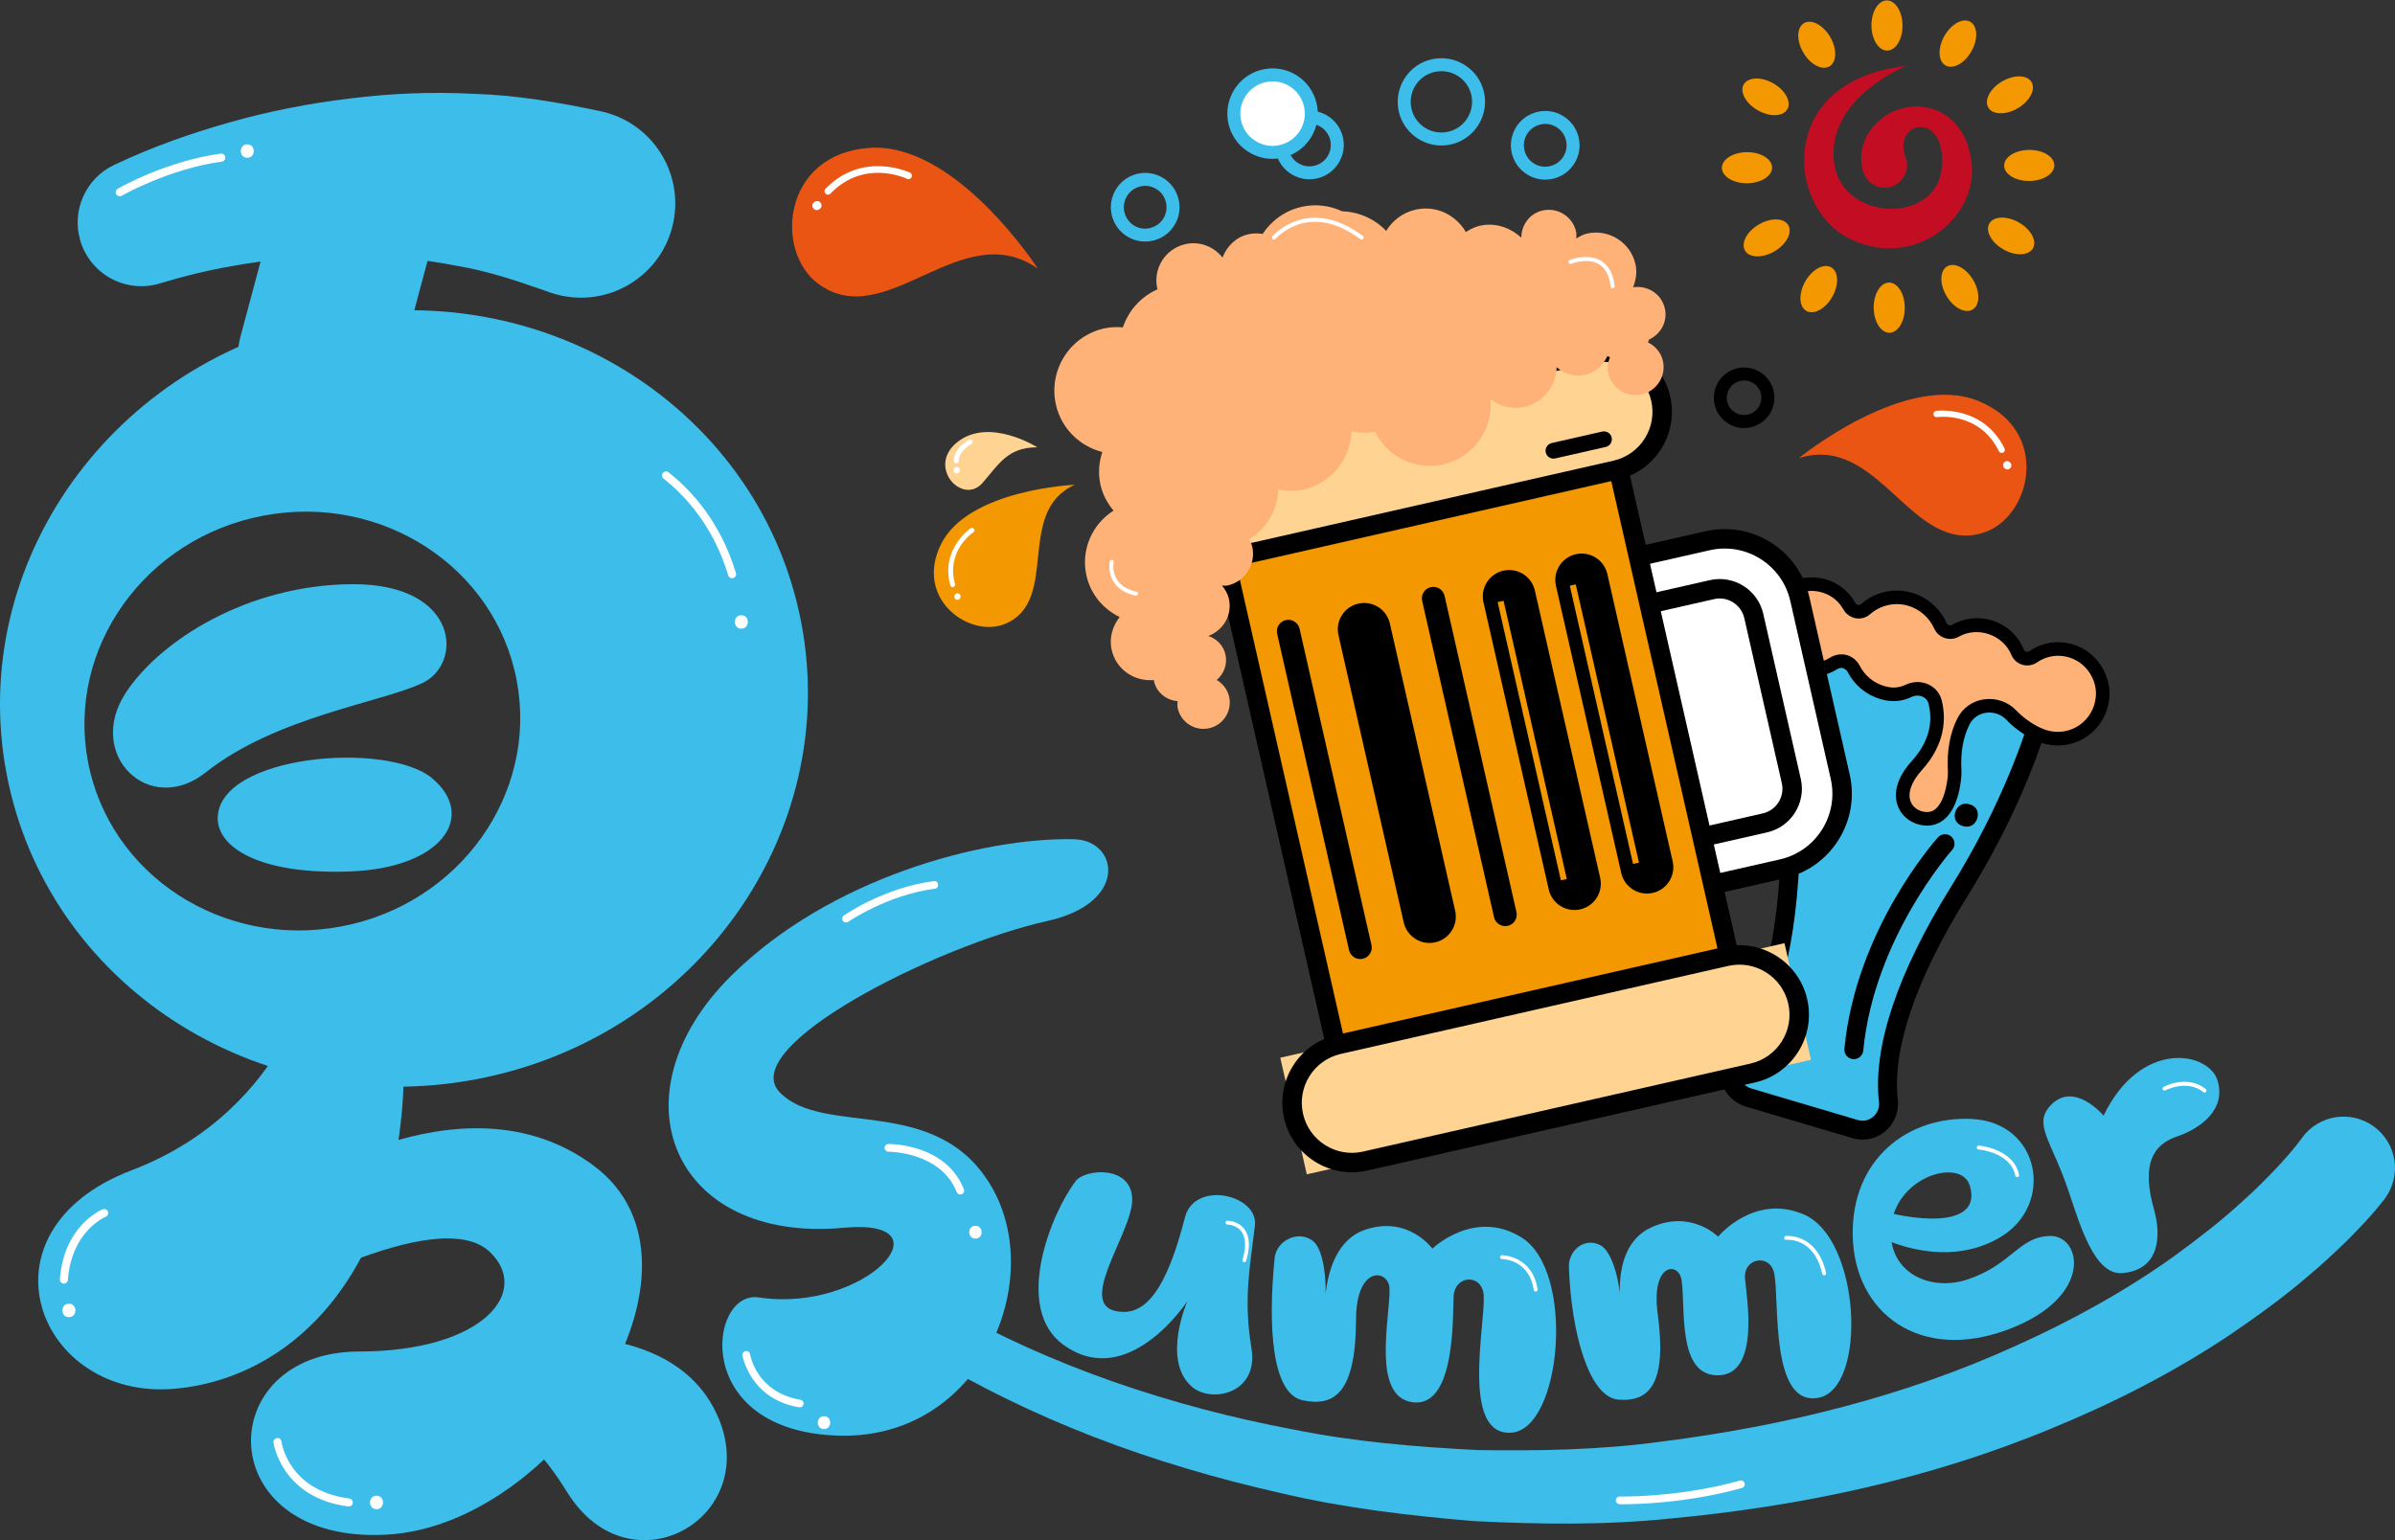 <?xml version="1.0" encoding="iso-8859-1"?>
<!-- Generator: Adobe Illustrator 27.0.0, SVG Export Plug-In . SVG Version: 6.00 Build 0)  -->
<svg version="1.1" id="&#x56FE;&#x5C42;_1" xmlns="http://www.w3.org/2000/svg" xmlns:xlink="http://www.w3.org/1999/xlink" x="0px"
	 y="0px" viewBox="0 0 730 469.594" style="enable-background:new 0 0 730 469.594;" xml:space="preserve">
<rect x="0" y="0" width="730" height="469.594" fill="#333333" stroke="none"/>
<g>
	<g>
		<g>
			<path style="fill:#3DBDEA;" d="M34.763,50.299c6.671-3.164,11.904-5.238,17.88-7.438c5.814-2.102,11.687-3.957,17.623-5.633
				c11.87-3.343,24.054-5.731,36.479-7.211c12.411-1.558,25.096-2.086,37.88-1.402c12.809,0.384,25.638,2.584,38.432,5.302
				c15.525,3.298,25.434,18.559,22.136,34.082s-18.558,25.433-34.081,22.135c-1.183-0.252-2.334-0.572-3.449-0.959l-1.118-0.397
				c-8.87-3.135-17.976-6.194-27.58-7.776c-9.531-1.877-19.396-2.858-29.399-2.976c-9.995-0.2-20.156,0.343-30.247,1.742
				c-5.042,0.702-10.075,1.553-15.041,2.608c-4.788,1.001-10.234,2.46-13.953,3.568l-1.694,0.504
				c-10.277,3.064-21.09-2.783-24.152-13.06C21.703,64.079,26.246,54.328,34.763,50.299z"/>
		</g>
	</g>
	<g>
		<g>
			<path style="fill:#3DBDEA;" d="M99.489,133.348c-2.871,0.289-5.849,0.075-8.805-0.72c-13.094-3.509-20.876-16.969-17.367-30.071
				l9.714-36.284c3.502-13.085,16.96-20.883,30.071-17.367c13.094,3.509,20.876,16.969,17.367,30.071l-9.714,36.284
				C118.04,125.399,109.358,132.355,99.489,133.348z"/>
		</g>
	</g>
	<g>
		<g>
			<path style="fill:#3DBDEA;" d="M101.234,96.843C34.327,109.459-10.108,171.674,1.984,235.805s76.133,105.892,143.04,93.276
				c66.907-12.616,111.343-74.831,99.251-138.961S168.142,84.227,101.234,96.843z M103.963,282.48
				c-36.091,6.805-70.636-15.722-77.159-50.315c-6.523-34.594,17.447-68.153,53.538-74.958s70.636,15.72,77.159,50.315
				C164.024,242.114,140.054,275.675,103.963,282.48z"/>
		</g>
	</g>
	<g>
		<g>
			<path style="fill:#3DBDEA;" d="M96.681,291.361c0,0-7.65,46.782-56.503,65.418c-48.853,18.636-28.674,70.56,13.368,66.618
				c43.651-4.092,80.024-50.31,66.846-131.098"/>
		</g>
	</g>
	<g>
		<g>
			<path style="fill:#3DBDEA;" d="M84.862,364.669c0,0,55.587-39.559,96.169-9.208c40.582,30.351-10.572,109.639-63.26,112.454
				c-53.569,2.862-53.508-55.773-8.355-55.844c37.855-0.059,52.568-18.222,39.9-30.351c-16.028-15.346-71.956,17.051-71.956,17.051"
				/>
		</g>
	</g>
	<g>
		<g>
			<path style="fill:#3DBDEA;" d="M141.797,410.254c0,0,59.206-14.349,76.219,19.95c15.858,31.971-25.833,56.269-45.271,24.554
				s-41.434-28.646-41.434-28.646"/>
		</g>
	</g>
	<g>
		<g>
			<path style="fill:#3DBDEA;" d="M38.338,211.214c10.307-15.738,36.983-33.001,69.239-33.097
				c32.256-0.096,33.695,24.099,21.289,30.082s-44.658,10.242-66.166,27.312C45.52,249.145,25.943,230.141,38.338,211.214z"/>
		</g>
	</g>
	<g>
		<g>
			<path style="fill:#3DBDEA;" d="M131.755,237.325c13.618,11.487,3.06,27.272-24.843,28.369s-40.674-7.421-40.553-16.299
				C66.623,230.086,118.137,225.838,131.755,237.325z"/>
		</g>
	</g>
	<g>
		<g>
			<path style="fill:#C30D23;" d="M600.901,49.068c-2.447-17.715-18.983-20.016-27.723-12.634
				c-8.739,7.383-5.163,16.296-5.163,16.296l0,0c0.96,2.649,3.507,4.533,6.485,4.508c3.776-0.031,6.811-3.117,6.78-6.893
				c-0.007-0.861-0.175-1.683-0.472-2.44c-3.987-11.141,12.654-14.346,11.039,3.267c-1.615,17.613-31.409,16.505-32.92-2.572
				c-1.511-19.077,22.104-28.477,22.104-28.477c-39.091,4.248-36.884,42.137-17.983,52.271
				C582.634,82.895,603.348,66.784,600.901,49.068z"/>
		</g>
		<g>
			
				<ellipse transform="matrix(1 -0.008 0.008 1 -0.043 4.73)" style="fill:#F39800;" cx="575.139" cy="7.649" rx="4.738" ry="7.649"/>
		</g>
		<g>
			
				<ellipse transform="matrix(0.862 -0.507 0.507 0.862 69.582 282.652)" style="fill:#F39800;" cx="553.682" cy="13.588" rx="4.738" ry="7.649"/>
		</g>
		<g>
			
				<ellipse transform="matrix(0.493 -0.87 0.87 0.493 247.243 483.119)" style="fill:#F39800;" cx="538.069" cy="29.46" rx="4.738" ry="7.649"/>
		</g>
		<g>
			
				<ellipse transform="matrix(1 -0.008 0.008 1 -0.402 4.381)" style="fill:#F39800;" cx="532.484" cy="51.012" rx="7.649" ry="4.738"/>
		</g>
		<g>
			
				<ellipse transform="matrix(0.862 -0.507 0.507 0.862 37.616 283.046)" style="fill:#F39800;" cx="538.423" cy="72.469" rx="7.649" ry="4.738"/>
		</g>
		<g>
			
				<ellipse transform="matrix(0.493 -0.87 0.87 0.493 204.464 526.966)" style="fill:#F39800;" cx="554.295" cy="88.082" rx="7.649" ry="4.738"/>
		</g>
		<g>
			
				<ellipse transform="matrix(1 -0.008 0.008 1 -0.751 4.739)" style="fill:#F39800;" cx="575.847" cy="93.667" rx="4.738" ry="7.649"/>
		</g>
		<g>
			
				<ellipse transform="matrix(0.862 -0.507 0.507 0.862 38.01 315.013)" style="fill:#F39800;" cx="597.304" cy="87.728" rx="4.738" ry="7.649"/>
		</g>
		<g>
			
				<ellipse transform="matrix(0.493 -0.87 0.87 0.493 248.312 569.745)" style="fill:#F39800;" cx="612.917" cy="71.856" rx="4.738" ry="7.649"/>
		</g>
		<g>
			
				<ellipse transform="matrix(1 -0.008 0.008 1 -0.393 5.088)" style="fill:#F39800;" cx="618.502" cy="50.304" rx="7.649" ry="4.738"/>
		</g>
		<g>
			
				<ellipse transform="matrix(0.862 -0.507 0.507 0.862 69.976 314.618)" style="fill:#F39800;" cx="612.563" cy="28.847" rx="7.649" ry="4.738"/>
		</g>
		<g>
			
				<ellipse transform="matrix(0.493 -0.87 0.87 0.493 291.09 525.898)" style="fill:#F39800;" cx="596.691" cy="13.234" rx="7.649" ry="4.738"/>
		</g>
	</g>
	<g>
		<g>
			<g>
				<g>
					<g>
						<path style="fill:#3DBDEA;" d="M327.271,255.868c-28.109-0.555-74.467,12.001-104.315,41.541
							c-36.808,36.429-17.944,81.752,34.156,76.928c33.233-3.077,6.462,26.156-25.848,21.232
							c-15.404-2.347-20.924,41.234,24.925,42.157c42.457,0.855,62.773-46.772,46.157-75.697
							c-16.616-28.925-51.08-15.078-64.62-28.925c-13.539-13.847,47.369-44.717,81.544-52.311
							C344.195,275.254,340.933,256.138,327.271,255.868z"/>
					</g>
				</g>
				<g>
					<g>
						<path style="fill:#3DBDEA;" d="M327.873,360.101c-7.601,9.942-19.112,38.803-3.741,49.919
							c19.758,14.288,37.761-13.275,37.761-13.275s-7.78,17.792,1.22,25.913c5.992,5.407,20.635,2.271,18.339-11.572
							c-2.467-14.875-0.522-24.391,1.045-37.356c1.151-9.522-18.391-13.968-21.322-2.567c-4.572,17.788-10.174,28.973-18.748,28.83
							c-16.149-0.27,2.826-23.863,2.674-34.341C344.949,355.174,330.746,356.343,327.873,360.101z"/>
					</g>
				</g>
				<g>
					<g>
						<path style="fill:#3DBDEA;" d="M388.5,383.645c0.534-5.394,7.085-8.685,11.591-5.371c3.033,2.231,4.533,10.932,3.769,19.933
							c0,0-0.456-19.142,12.446-23.346c13.051-4.252,20.275,5.838,20.275,5.838s12.872-12.415,27.265-3.352
							c16.435,10.349,12.107,58.532-3.245,59.475s-7.879-32.877-8.357-41.747c-0.367-6.809-8.804-6.468-9.178,0.17
							c-0.316,5.606,0.716,34.252-12.621,32.281c-12.433-1.838-6.756-25.665-6.908-34.529c-0.103-5.999-10.159-7.496-10.214,9.296
							c-0.074,22.5-6.651,26.697-16.305,24.637C387.759,424.953,386.399,404.855,388.5,383.645z"/>
					</g>
				</g>
				<g>
					<g>
						<path style="fill:#3DBDEA;" d="M478.202,386.324c-0.174-5.099,4.757-9.177,9.578-6.688c3.246,1.676,5.829,9.586,6.245,18.078
							c0,0-2.912-17.782,9.128-23.418c12.179-5.701,20.524,2.743,20.524,2.743s10.952-13.286,26.156-6.754
							c17.361,7.458,19.351,52.947,4.503,55.869s-11.921-29.597-13.531-37.801c-1.236-6.298-9.419-4.857-8.929,1.38
							c0.414,5.268,4.857,29.653-8.403,29.591c-12.361-0.058-9.641-20.845-10.932-29.087c-0.874-5.578-9.38-5.308-7.269,10.352
							c2.829,20.983-2.322,26.936-11.991,26.151C484.379,426.018,478.887,406.374,478.202,386.324z"/>
					</g>
				</g>
				<g>
					<g>
						<path style="fill:#3DBDEA;" d="M574.295,377.748c0,0,18.743,9.41,35.4-0.523c16.657-9.933,12.229-35.041-8.687-36.063
							c-19.437-0.95-36.807,12.238-36.292,35.725s20.451,38.531,47.291,28.489c26.453-9.897,22.425-28.761,12.846-28.538
							s-11.594,8.769-25.201,13.279c-11.269,3.735-23.828-1.977-23.309-15.08c0.641-16.174,21.274-22.312,24.018-13.64
							c3.692,11.671-12.352,12.198-30.125,6.966"/>
					</g>
				</g>
				<g>
					<g>
						<path style="fill:#3DBDEA;" d="M630.413,362.894c3.607,10.659,7.984,26.047,16.552,25.26
							c11.522-1.058,11.78-11.606,9.582-19.383c-3.931-13.907-0.244-19.802,6.939-22.233c7.183-2.43,15.164-8.23,12.416-17.113
							c-2.749-8.888-23.496-12.581-34.724,10.716c0,0-8.792-10.462-15.874-3.41C619.414,342.599,625.217,347.538,630.413,362.894z"
							/>
					</g>
				</g>
				<g>
					<g>
						<path style="fill:#3DBDEA;" d="M288.393,398.231c32.025,18.353,69.013,30.708,105.868,37.622
							c18.503,3.749,37.341,5.298,56.103,6.262c18.795,0.283,37.625-0.026,56.223-2.603c37.223-4.697,74.2-13.816,107.95-29.251
							c16.912-7.597,33.161-16.563,48.056-27.194c7.363-5.397,14.619-10.943,21.207-17.068c3.388-2.979,6.507-6.164,9.579-9.328
							c2.864-3.054,6.167-6.813,7.934-9.273l0.305-0.423c5.047-7.025,14.833-8.628,21.857-3.581
							c7.024,5.049,8.628,14.833,3.58,21.858c-0.107,0.148-0.254,0.344-0.365,0.488c-4.093,5.252-7.424,8.568-11.268,12.486
							c-3.785,3.663-7.584,7.261-11.572,10.554c-7.843,6.799-16.189,12.768-24.64,18.525
							c-17.028,11.311-35.177,20.536-53.825,28.184c-37.319,15.534-76.737,23.829-116.37,27.51
							c-19.864,2.065-39.881,1.758-59.752,0.779c-19.835-1.662-39.638-3.987-58.984-8.565
							c-38.841-8.77-76.053-22.322-110.597-43.656c-3.735-2.308-4.892-7.206-2.585-10.941c2.258-3.655,7-4.842,10.702-2.726
							L288.393,398.231z"/>
					</g>
				</g>
			</g>
			<g>
				<g>
					<path style="fill:#FFFFFF;" d="M251.16,435.704c2.518,0,2.523-3.914,0-3.914C248.641,431.79,248.637,435.704,251.16,435.704
						L251.16,435.704z"/>
				</g>
			</g>
			<g>
				<g>
					<path style="fill:#FFFFFF;" d="M297.312,377.646c2.518,0,2.523-3.914,0-3.914C294.794,373.732,294.79,377.646,297.312,377.646
						L297.312,377.646z"/>
				</g>
			</g>
			<g>
				<path style="fill:#FFFFFF;" d="M379.271,384.859c-0.053,0-0.115-0.008-0.168-0.023c-0.313-0.099-0.489-0.42-0.398-0.734
					c1.162-3.876,1.047-6.788-0.336-8.638c-1.552-2.079-4.212-2.102-4.235-2.102c-0.321,0-0.589-0.268-0.589-0.589
					s0.268-0.589,0.589-0.589c0.13,0,3.279,0.031,5.175,2.576c1.613,2.163,1.789,5.42,0.527,9.678
					C379.761,384.69,379.524,384.859,379.271,384.859z"/>
			</g>
			<g>
				<path style="fill:#FFFFFF;" d="M468.07,393.787c-0.29,0-0.535-0.214-0.581-0.505c-1.376-9.265-9.357-9.403-9.693-9.403
					c-0.321,0-0.589-0.268-0.589-0.589c0-0.329,0.268-0.589,0.589-0.589c0.092,0,9.334,0.122,10.855,10.412
					c0.046,0.321-0.176,0.619-0.497,0.665C468.123,393.787,468.1,393.787,468.07,393.787z"/>
			</g>
			<g>
				<path style="fill:#FFFFFF;" d="M556.012,388.834c-0.268,0-0.512-0.183-0.573-0.459c-2.538-11.253-10.863-10.358-10.977-10.374
					c-0.321,0.122-0.612-0.191-0.65-0.512c-0.038-0.321,0.191-0.612,0.512-0.65c0.061,0.008,9.487-1.032,12.262,11.276
					c0.069,0.313-0.13,0.634-0.443,0.703C556.096,388.826,556.058,388.834,556.012,388.834z"/>
			</g>
			<g>
				<path style="fill:#FFFFFF;" d="M614.844,358.905c-0.275,0-0.52-0.191-0.573-0.466c-1.483-7.178-11.115-7.966-11.214-7.973
					c-0.321-0.031-0.566-0.306-0.543-0.634c0.023-0.329,0.352-0.596,0.634-0.543c0.099,0.008,10.611,0.864,12.269,8.906
					c0.069,0.321-0.138,0.635-0.451,0.696C614.921,358.898,614.882,358.905,614.844,358.905z"/>
			</g>
			<g>
				<path style="fill:#FFFFFF;" d="M671.964,333.105c-0.13,0-0.26-0.046-0.367-0.13c-5.015-3.983-11.513-0.573-11.589-0.535
					c-0.275,0.138-0.642,0.038-0.795-0.245c-0.153-0.283-0.046-0.634,0.237-0.795c0.29-0.161,7.239-3.845,12.881,0.657
					c0.252,0.199,0.29,0.573,0.092,0.826C672.308,333.029,672.14,333.105,671.964,333.105z"/>
			</g>
			<g>
				<g>
					<path style="fill:#FFFFFF;" d="M243.769,429.107c-0.061,0-0.13-0.008-0.199-0.023c-15.006-2.553-17.246-15.687-17.269-15.816
						c-0.099-0.642,0.336-1.238,0.979-1.338c0.65-0.138,1.238,0.329,1.345,0.971c0.076,0.474,2.033,11.604,15.343,13.875
						c0.634,0.107,1.07,0.711,0.956,1.353C244.832,428.702,244.335,429.107,243.769,429.107z"/>
				</g>
				<g>
					<path style="fill:#FFFFFF;" d="M292.694,364.198c-0.466,0-0.91-0.283-1.093-0.749c-4.816-12.185-20.373-12.3-20.785-12.3
						c0,0,0,0-0.008,0c0,0,0,0-0.008,0c-0.642,0-1.17-0.52-1.177-1.17c0-0.642,0.52-1.177,1.17-1.185c0.015,0,0.038,0,0.069,0
						c1.376,0,17.59,0.298,22.926,13.798c0.237,0.596-0.061,1.284-0.665,1.521C292.985,364.167,292.839,364.198,292.694,364.198z"/>
				</g>
				<g>
					<path style="fill:#FFFFFF;" d="M494.746,458.63c-0.68,0-1.063-0.008-1.086-0.008c-0.65-0.023-1.162-0.558-1.147-1.208
						c0.023-0.642,0.543-1.147,1.177-1.147c0.046,0.008,0.214,0.023,1.078,0.015c4.052,0,19.272-0.329,35.547-4.862
						c0.635-0.176,1.269,0.183,1.445,0.818c0.176,0.627-0.191,1.269-0.818,1.445C514.4,458.294,498.912,458.63,494.746,458.63z"/>
				</g>
				<g>
					<path style="fill:#FFFFFF;" d="M257.873,281.27c-0.367,0-0.734-0.176-0.963-0.505c-0.367-0.535-0.237-1.269,0.29-1.636
						c0.497-0.352,12.399-8.539,27.428-10.488c0.749-0.107,1.231,0.375,1.315,1.009c0.084,0.642-0.367,1.231-1.009,1.315
						c-14.448,1.873-26.274,10.007-26.389,10.091C258.34,281.201,258.103,281.27,257.873,281.27z"/>
				</g>
			</g>
		</g>
	</g>
	<g>
		<path style="fill:#FFFFFF;" d="M223.138,176.303c-0.528,0-1.015-0.344-1.175-0.879c-4.556-15.138-13.228-24.394-19.71-29.485
			c-0.536-0.424-0.623-1.191-0.208-1.726c0.432-0.528,1.199-0.623,1.726-0.208c6.754,5.315,15.802,14.962,20.541,30.716
			c0.2,0.647-0.176,1.335-0.823,1.527C223.37,176.287,223.258,176.303,223.138,176.303z"/>
	</g>
	<g>
		<path style="fill:#FFFFFF;" d="M106.316,459.326c-0.048,0-0.104-0.008-0.16-0.016c-20.398-2.646-22.779-19.302-22.795-19.47
			c-0.088-0.671,0.384-1.287,1.055-1.375c0.735-0.168,1.287,0.392,1.375,1.055c0.088,0.607,2.214,14.962,20.685,17.36
			c0.671,0.088,1.143,0.703,1.055,1.375C107.451,458.871,106.924,459.326,106.316,459.326z"/>
	</g>
	<g>
		<path style="fill:#FFFFFF;" d="M19.475,391.364c-0.032,0-0.056-0.008-0.088-0.008c-0.679-0.048-1.183-0.639-1.135-1.311
			c1.199-16.281,12.549-21.141,13.028-21.341c0.647-0.256,1.343,0.04,1.607,0.663c0.256,0.623-0.04,1.343-0.663,1.607
			c-0.424,0.176-10.439,4.54-11.526,19.247C20.65,390.868,20.114,391.364,19.475,391.364z"/>
	</g>
	<g>
		<path style="fill:#FFFFFF;" d="M36.491,59.841c-0.424,0-0.839-0.224-1.063-0.615c-0.336-0.591-0.136-1.343,0.448-1.678
			c0.591-0.344,14.723-8.424,31.396-10.702c0.687-0.128,1.295,0.376,1.383,1.047c0.096,0.671-0.376,1.295-1.047,1.383
			c-16.177,2.214-30.356,10.319-30.5,10.399C36.915,59.785,36.699,59.841,36.491,59.841z"/>
	</g>
	<g>
		<g>
			<g>
				<path style="fill:#FFFFFF;" d="M225.958,191.68c2.633,0,2.638-4.092,0-4.092C223.325,187.587,223.321,191.68,225.958,191.68
					L225.958,191.68z"/>
			</g>
		</g>
		<g>
			<g>
				<path style="fill:#FFFFFF;" d="M75.371,48.1c2.633,0,2.638-4.092,0-4.092C72.738,44.008,72.734,48.1,75.371,48.1L75.371,48.1z"
					/>
			</g>
		</g>
		<g>
			<g>
				<path style="fill:#FFFFFF;" d="M114.759,460.142c2.633,0,2.638-4.092,0-4.092C112.126,456.05,112.122,460.142,114.759,460.142
					L114.759,460.142z"/>
			</g>
		</g>
		<g>
			<g>
				<path style="fill:#FFFFFF;" d="M21.004,401.584c2.633,0,2.638-4.092,0-4.092C18.371,397.491,18.366,401.584,21.004,401.584
					L21.004,401.584z"/>
			</g>
		</g>
	</g>
	<g>
		<g>
			<g>
				<g>
					<path style="fill:#3DBDEA;" d="M597.189,271.784c20.089-32.253,26.049-58.463,26.049-58.463l-33.75-10l-33.75-10
						c0,0-9.28,25.226-10.005,63.217c-0.559,29.32-6.105,52.482-16.633,65.274c-3.674,4.464-1.743,11.159,3.8,12.801l16.259,4.817
						l16.258,4.818c5.543,1.642,10.81-2.92,10.16-8.664C573.718,319.12,581.686,296.676,597.189,271.784z"/>
				</g>
				<g>
					<path d="M564.601,347.007l-32.516-9.635c-3.495-1.036-6.213-3.717-7.269-7.175c-1.079-3.522-0.307-7.342,2.054-10.218
						c9.895-12.02,15.42-33.976,15.979-63.497c0.725-38.034,9.8-63.113,10.18-64.157l0.935-2.537l72.683,21.536l-0.598,2.637
						c-0.25,1.083-6.303,27.057-26.415,59.346c-15.609,25.068-22.937,46.49-21.192,61.952c0.42,3.7-1.013,7.324-3.837,9.689
						C571.836,347.275,568.096,348.043,564.601,347.007z M557.599,196.874c-2.277,7.281-8.407,29.516-8.985,59.722
						c-0.585,30.825-6.559,54.008-17.284,67.045c-1.155,1.4-1.519,3.175-0.998,4.867c0.498,1.629,1.731,2.847,3.391,3.339
						l32.516,9.635c1.66,0.492,3.358,0.141,4.662-0.953c1.359-1.135,2.015-2.824,1.806-4.621
						c-1.887-16.767,5.729-39.471,22.033-65.646c15.971-25.645,22.943-47.63,25-54.977L557.599,196.874z"/>
				</g>
			</g>
			<g>
				<g>
					<path d="M564.231,322.811c-1.297-0.384-2.185-1.649-2.054-3.042c3.473-36.239,27.511-63.331,28.532-64.467
						c1.066-1.193,2.893-1.266,4.071-0.219c1.187,1.064,1.283,2.884,0.219,4.071c-0.235,0.269-23.789,26.869-27.073,61.162
						c-0.154,1.591-1.563,2.753-3.148,2.601C564.587,322.895,564.406,322.863,564.231,322.811z"/>
				</g>
			</g>
			<g>
				<g>
					<g>
						<path d="M600.452,245.267c-0.093-0.026-0.185-0.052-0.278-0.078c-4.287-1.202-6.267,5.434-1.967,6.639
							c0.093,0.026,0.185,0.052,0.278,0.078C602.771,253.108,604.751,246.473,600.452,245.267L600.452,245.267z"/>
					</g>
				</g>
			</g>
		</g>
		<g>
			<g>
				<path style="fill:#FFB278;" d="M633.447,199.338c-4.776-2.397-9.863-1.734-13.7,0.907c-1.707,1.175-4.009,0.489-4.801-1.426
					c-1.491-3.605-4.472-6.523-8.525-7.724c-3.665-1.086-7.379-0.508-10.451,1.242c-1.606,0.915-3.764,0.17-4.521-1.516
					c-1.701-3.787-4.957-6.84-9.253-8.113c-4.967-1.472-9.966-0.128-13.586,3.026c-1.584,1.38-3.941,0.859-4.968-0.974
					c-2.014-3.592-5.713-6.237-10.421-6.627c-5.028-0.416-10.09,2.364-12.441,6.828c-3.991,7.575,0.031,16.443,7.793,18.743
					c3.654,1.083,7.329,0.435,10.3-1.425c2.193-1.373,4.91-0.706,6.097,1.594c1.758,3.406,4.812,6.116,8.794,7.296
					c3.039,0.9,5.602,0.59,7.934-0.514c3.338-1.58,7.299-0.095,8.166,3.495c1.202,4.979,0.959,12.008-5.614,19.266
					c-8.173,9.025-3.228,15.978,2.816,16.232c7.955,0.334,8.82-12.86,8.721-14.536c-0.389-6.655,0.851-11.59,2.714-15.224
					c2.793-5.45,10.327-6.311,14.542-1.867c2.928,3.087,6.982,5.645,10.29,6.625c8.141,2.412,16.744-3.103,17.538-12.054
					C641.349,207.194,638.288,201.767,633.447,199.338z"/>
			</g>
			<g>
				<path d="M584.558,251.307c-2.684-0.795-4.903-2.687-5.964-5.223c-1.017-2.424-1.831-7.483,4.122-14.055
					c4.895-5.405,6.622-11.255,5.133-17.395c-0.299-1.252-1.116-1.875-1.747-2.175c-1.056-0.531-2.361-0.481-3.518,0.065
					c-2.986,1.414-6.065,1.617-9.411,0.625c-4.383-1.299-7.949-4.26-10.042-8.336c-0.291-0.566-0.791-0.806-1.31-1.101
					c-0.6-0.164-1.255-0.048-1.851,0.319c-3.644,2.277-7.902,2.864-11.986,1.654c-4.364-1.293-7.88-4.444-9.648-8.642
					c-1.77-4.192-1.545-8.95,0.615-13.049c2.755-5.228,8.558-8.411,14.441-7.916c5.137,0.422,9.549,3.217,12.054,7.663
					c0.207,0.372,0.476,0.656,0.924,0.69c0.222,0.037,0.555,0.031,0.879-0.254c4.324-3.762,10.13-5.053,15.531-3.453
					c4.694,1.391,8.54,4.766,10.552,9.256c0.138,0.295,0.354,0.521,0.77,0.637c0.298,0.088,0.61,0.061,0.84-0.075
					c3.726-2.126,8.01-2.634,12.062-1.434c4.461,1.322,8.054,4.573,9.856,8.916c0.187,0.464,0.535,0.624,0.727,0.688l0,0
					c0.195,0.058,0.581,0.109,0.983-0.174c4.712-3.238,10.602-3.622,15.798-1.046l0,0c5.587,2.805,9.107,9.088,8.562,15.282
					c-0.432,4.816-2.93,9.105-6.854,11.779c-3.928,2.666-8.788,3.427-13.339,2.078c-3.696-1.095-8.094-3.915-11.202-7.184
					c-1.567-1.663-3.879-2.454-6.189-2.13c-2.202,0.314-4.027,1.593-5.004,3.511c-1.982,3.856-2.821,8.615-2.49,14.165
					c0.082,1.484-0.367,9.928-4.577,14.21c-1.722,1.74-3.898,2.611-6.296,2.514C586.147,251.679,585.336,251.537,584.558,251.307z
					 M586.728,208.277c0.396,0.117,0.781,0.267,1.158,0.449c2.04,0.971,3.458,2.731,3.988,4.941
					c1.255,5.189,1.221,13.064-6.086,21.133c-3.23,3.571-4.459,7.1-3.379,9.691c0.749,1.781,2.588,3.003,4.749,3.086
					c1.247,0.052,2.256-0.354,3.173-1.282c2.816-2.861,3.479-9.598,3.391-11.063c-0.37-6.295,0.619-11.778,2.938-16.296
					c1.602-3.122,4.555-5.21,8.099-5.718c3.633-0.503,7.289,0.749,9.783,3.378c2.602,2.739,6.367,5.173,9.375,6.065
					c3.352,0.993,6.939,0.434,9.836-1.536c2.897-1.97,4.741-5.147,5.058-8.714c0.403-4.55-2.187-9.161-6.294-11.224
					c-3.811-1.898-8.14-1.615-11.595,0.761c-1.336,0.916-2.973,1.179-4.503,0.725c-0.006-0.002-0.006-0.002-0.013-0.004
					c-1.53-0.453-2.758-1.572-3.366-3.064c-2.518-6.071-10.292-8.755-16.041-5.465c-1.213,0.691-2.691,0.846-4.066,0.439
					c-0.052-0.015-0.097-0.029-0.143-0.042c-1.447-0.471-2.619-1.517-3.227-2.868c-1.522-3.385-4.415-5.928-7.955-6.977
					c-4.039-1.197-8.391-0.222-11.64,2.603c-1.189,1.037-2.753,1.484-4.303,1.215c-1.603-0.278-3-1.277-3.822-2.741
					c-1.814-3.232-5.032-5.25-8.787-5.573c-4.193-0.347-8.48,2.008-10.443,5.729c-1.607,3.043-1.769,6.423-0.463,9.512
					c2.464,5.872,10.168,8.507,15.631,5.09c1.578-0.992,3.404-1.277,5.134-0.806c1.56,0.448,3.073,1.602,3.897,3.2
					c1.573,3.069,4.252,5.287,7.539,6.261c2.36,0.699,4.414,0.574,6.466-0.398C582.72,207.88,584.815,207.711,586.728,208.277z"/>
			</g>
		</g>
	</g>
	<g>
		<g>
			<g>
				<g>
					<g>
						<g>
							<g>
								<g>
									<g>
										<path style="fill:#FFFFFF;" d="M548.573,182.568l12.325,54.24c2.874,12.648-5.049,25.231-17.698,28.105l-56.651,12.873
											l-22.733-100.043l56.651-12.873C533.116,161.996,545.699,169.92,548.573,182.568z"/>
									</g>
								</g>
							</g>
							<g>
								<g>
									<g>
										<path d="M460.272,175.507l59.542-13.53c14.219-3.231,28.422,5.712,31.653,19.932l12.325,54.24
											c3.231,14.219-5.712,28.422-19.932,31.653l-59.542,13.53L460.272,175.507z M467.367,179.975l21.419,94.261l53.76-12.216
											c11.036-2.508,17.971-13.521,15.464-24.558l-12.325-54.24c-2.508-11.036-13.521-17.971-24.557-15.464L467.367,179.975z"/>
									</g>
								</g>
							</g>
						</g>
						<g>
							<g>
								<g>
									<g>
										<path d="M478.022,186.684l43.119-9.798c7.326-1.665,14.641,2.942,16.306,10.268l11.435,50.323
											c1.665,7.326-2.942,14.641-10.268,16.306l-43.119,9.798L478.022,186.684z M485.118,191.152l14.846,65.333l37.337-8.484
											c4.134-0.939,6.739-5.077,5.8-9.211l-11.435-50.323c-0.939-4.134-5.077-6.739-9.211-5.8L485.118,191.152z"/>
									</g>
								</g>
							</g>
						</g>
					</g>
					<g>
						<g>
							<g>
								<g>
									
										<rect x="389.418" y="145.535" transform="matrix(-0.975 0.222 -0.222 -0.975 942.447 362.099)" style="fill:#F39800;" width="122.989" height="176.757"/>
								</g>
							</g>
						</g>
						<g>
							<g>
								<g>
									<path d="M367.818,159.121l125.713-28.566l40.48,178.145l-125.713,28.566L367.818,159.121z M489.063,137.651
										l-114.149,25.938l37.853,166.582l114.149-25.938L489.063,137.651z"/>
								</g>
							</g>
						</g>
					</g>
					<g>
						<g>
							<g>
								<g>
									<path style="fill:#FFD392;" d="M398.403,358.026l153.496-34.879c0.051-0.012,0.083-0.062,0.071-0.113l-8.038-35.373
										c-0.012-0.051-0.062-0.083-0.113-0.071l-153.496,34.879c-0.051,0.012-0.083,0.062-0.071,0.113l8.038,35.373
										C398.302,358.006,398.352,358.038,398.403,358.026z"/>
								</g>
							</g>
						</g>
						<g>
							<g>
								<g>
									<path d="M391.383,340.922c-2.589-11.394,4.579-22.777,15.973-25.366l118.123-26.841
										c11.394-2.589,22.777,4.579,25.367,15.973s-4.579,22.777-15.973,25.366l-118.123,26.841
										C405.355,359.484,393.972,352.317,391.383,340.922z M408.67,321.338c-8.211,1.866-13.371,10.059-11.505,18.271
										s10.059,13.371,18.271,11.505l118.123-26.841c8.211-1.866,13.371-10.059,11.505-18.271
										c-1.866-8.211-10.059-13.371-18.271-11.505L408.67,321.338z"/>
								</g>
							</g>
						</g>
					</g>
					<g>
						<path style="fill:#FFD392;" d="M484.366,107.786l-118.122,26.849c-9.819,2.228-15.977,11.991-13.738,21.811
							c2.228,9.819,11.991,15.977,21.811,13.749l118.133-26.849c9.819-2.228,15.966-12.003,13.738-21.811
							C503.949,111.716,494.185,105.558,484.366,107.786z"/>
						<g>
							<g>
								<g>
									<path d="M349.615,157.108c-2.589-11.394,4.579-22.777,15.973-25.366L483.711,104.9
										c11.394-2.589,22.777,4.579,25.366,15.973s-4.579,22.777-15.973,25.366l-118.123,26.841
										C363.587,175.67,352.204,168.502,349.615,157.108z M366.901,137.524c-8.211,1.866-13.371,10.059-11.505,18.271
										c1.866,8.211,10.059,13.371,18.271,11.505l118.123-26.841c8.211-1.866,13.371-10.059,11.505-18.271
										s-10.059-13.371-18.271-11.505L366.901,137.524z"/>
								</g>
							</g>
						</g>
					</g>
					<g>
						<g>
							<g>
								<g>
									<g>
										<path d="M370.601,141.406l24.17-5.492c2.035-0.462,4.058,0.814,4.52,2.846c0.463,2.037-0.811,4.06-2.846,4.523
											l-24.17,5.492c-2.036,0.463-4.06-0.811-4.523-2.848C367.29,143.895,368.565,141.869,370.601,141.406z"/>
									</g>
								</g>
							</g>
						</g>
						<g>
							<g>
								<g>
									<g>
										<path d="M472.965,135.081l15.395-3.498c1.296-0.294,2.585,0.519,2.879,1.813c0.295,1.298-0.517,2.586-1.813,2.881
											l-15.395,3.498c-1.297,0.295-2.586-0.517-2.881-1.814C470.856,136.666,471.668,135.375,472.965,135.081z"/>
									</g>
								</g>
							</g>
						</g>
					</g>
					<g>
						<g>
							<path d="M396.111,191.702c-0.429-1.886-2.305-3.068-4.191-2.639c-1.886,0.429-3.068,2.305-2.639,4.191l21.911,96.427
								c0.429,1.886,2.305,3.068,4.191,2.639c1.886-0.429,3.068-2.305,2.639-4.191L396.111,191.702z"/>
							<path d="M462.217,278.087l-21.911-96.427c-0.429-1.886-2.305-3.068-4.191-2.639c-1.886,0.428-3.068,2.305-2.639,4.191
								l21.911,96.427c0.429,1.886,2.305,3.068,4.191,2.639C461.464,281.849,462.646,279.973,462.217,278.087z"/>
						</g>
						<path d="M443.534,277.683l-19.902-87.587c-0.983-4.327-5.288-7.038-9.615-6.054c-4.327,0.983-7.038,5.288-6.054,9.615
							l19.902,87.587c0.983,4.327,5.288,7.038,9.615,6.054C441.806,286.315,444.517,282.01,443.534,277.683z"/>
						<g>
							<g>
								<g>
									<g>
										<path d="M480.31,168.978L480.31,168.978c-4.327,0.983-7.038,5.288-6.054,9.615l19.903,87.587
											c0.983,4.327,5.288,7.038,9.615,6.054l0,0c4.327-0.983,7.038-5.288,6.054-9.615l-19.903-87.587
											C488.942,170.706,484.637,167.995,480.31,168.978z M478.48,178.584l1.808-0.411l19.275,84.826l-1.808,0.411
											L478.48,178.584z"/>
									</g>
								</g>
							</g>
						</g>
						<g>
							<g>
								<g>
									<g>
										<path d="M458.212,173.999L458.212,173.999c-4.327,0.983-7.038,5.288-6.054,9.615l19.903,87.587
											c0.983,4.327,5.288,7.038,9.615,6.054l0,0c4.327-0.983,7.038-5.288,6.054-9.615l-19.903-87.587
											C466.844,175.727,462.539,173.016,458.212,173.999z M456.481,183.583l1.808-0.411l19.275,84.826l-1.808,0.411
											L456.481,183.583z"/>
									</g>
								</g>
							</g>
						</g>
					</g>
				</g>
				<g>
					<g>
						<g>
							<g>
								<path style="fill:#FFB278;" d="M507.448,94.043c-1.002-4.41-5.267-7.149-9.672-6.443c0.845-2.209,1.278-4.587,0.715-7.065
									c-1.513-6.659-8.135-10.829-14.793-9.316c-1.211,0.275-2.23,0.882-3.258,1.464c0.016-0.689,0.11-1.369-0.049-2.071
									c-1.044-4.595-5.618-7.474-10.213-6.43c-3.947,0.897-6.46,4.415-6.48,8.297c-3.338-3.084-7.918-4.724-12.686-3.641
									c-1.568,0.356-2.921,1.099-4.218,1.898c-3.063-5.229-9.089-8.232-15.312-6.818c-3.901,0.886-7.035,3.309-8.976,6.468
									c-3.475-3.62-8.25-5.805-13.39-5.961c-3.754-1.731-8.047-2.349-12.387-1.363c-5.082,1.155-9.213,4.226-11.874,8.257
									c-1.402-0.229-2.866-0.229-4.336,0.105c-3.839,0.872-6.583,3.682-7.89,7.101c-2.623-3.316-6.948-5.086-11.346-4.086
									c-6.102,1.387-9.926,7.457-8.539,13.559c0.018,0.077,0.073,0.128,0.092,0.205c-5.105,2.225-8.863,6.505-10.583,11.6
									c-1.892-0.14-3.819-0.103-5.764,0.339c-10.462,2.377-17.016,12.786-14.639,23.248c1.668,7.341,7.318,12.675,14.137,14.432
									c-1.048,3.135-1.339,6.565-0.553,10.025c0.683,3.008,2.116,5.62,3.977,7.828c-6.484,4.114-10.051,11.939-8.252,19.855
									c1.309,5.76,5.188,10.212,10.118,12.602c-2.18,2.769-3.274,6.35-2.432,10.054c1.357,5.971,6.938,9.682,12.872,9.154
									c0.019,0.112-0.017,0.217,0.008,0.324c0.798,3.511,3.801,5.838,7.207,6.104c-0.041,0.73-0.117,1.461,0.052,2.209
									c0.982,4.321,5.281,7.027,9.601,6.046c4.321-0.982,7.027-5.28,6.046-9.601c-0.51-2.245-1.935-4.017-3.773-5.096
									c2.17-1.877,3.337-4.789,2.657-7.782c-0.632-2.781-2.696-4.761-5.2-5.649c4.56-1.716,7.363-6.427,6.254-11.311
									c-0.355-1.563-1.137-2.883-2.095-4.037c0.583-0.026,1.149,0.09,1.739-0.044c5.335-1.212,8.677-6.519,7.465-11.853
									c-0.185-0.813-0.623-1.474-0.982-2.185c5.319-3.232,8.699-8.914,8.941-15.176c2.504,0.502,5.14,0.526,7.789-0.076
									c8.508-1.933,14.263-9.401,14.473-17.742c2.308,0.525,4.73,0.598,7.189,0.186c3.745,7.549,12.242,11.875,20.822,9.925
									c9.213-2.093,15.187-10.67,14.386-19.824c2.907,2.139,6.598,3.161,10.395,2.298c5.804-1.319,9.562-6.398,9.783-12.076
									c2.338,1.993,5.444,3.035,8.672,2.301c3.178-0.722,5.51-2.943,6.774-5.692c0.241,0.152,0.539,0.181,0.793,0.308
									c-0.595,1.532-0.899,3.189-0.508,4.91c1.045,4.598,5.618,7.477,10.215,6.432c4.597-1.044,7.477-5.617,6.432-10.215
									c-0.589-2.594-2.357-4.535-4.564-5.637c0.111-0.285,0.25-0.555,0.329-0.852C506.199,101.884,508.357,98.046,507.448,94.043z
									"/>
							</g>
						</g>
					</g>
				</g>
				<g>
					<g>
						<g>
							<path style="fill:#FFD392;" d="M316.169,136.377c0,0-14.843-9.425-24.543-1.442c-9.169,7.546,1.811,19.266,7.868,12.283
								C304.641,141.283,307.23,136.4,316.169,136.377z"/>
						</g>
					</g>
				</g>
				<g>
					<g>
						<g>
							<path style="fill:#F39800;" d="M327.61,147.797c0,0-32.579,1.388-40.813,18.181c-8.234,16.793,8.934,28.854,19.747,24.165
								C323.158,182.938,309.325,156.037,327.61,147.797z"/>
						</g>
					</g>
				</g>
				<g>
					<g>
						<g>
							<path style="fill:#FFFFFF;" d="M290.379,179.026c-0.328,0-0.618-0.212-0.715-0.541c-3.09-11.076,6.103-17.363,6.19-17.43
								c0.328-0.241,0.801-0.135,1.033,0.203c0.222,0.338,0.135,0.801-0.203,1.033c-0.348,0.232-8.392,5.775-5.591,15.789
								c0.106,0.396-0.116,0.811-0.512,0.917C290.514,179.017,290.447,179.026,290.379,179.026z"/>
						</g>
					</g>
				</g>
				<g>
					<g>
						<g>
							<g>
								<path style="fill:#FFFFFF;" d="M291.837,182.881c1.273,0,1.275-1.978,0-1.978
									C290.565,180.903,290.563,182.881,291.837,182.881L291.837,182.881z"/>
							</g>
						</g>
					</g>
				</g>
				<g>
					<g>
						<g>
							<g>
								<path style="fill:#FFFFFF;" d="M291.595,144.362c1.273,0,1.275-1.978,0-1.978
									C290.322,142.384,290.32,144.362,291.595,144.362L291.595,144.362z"/>
							</g>
						</g>
					</g>
				</g>
				<g>
					<g>
						<g>
							<path style="fill:#FFFFFF;" d="M291.47,141.278L291.47,141.278c-0.415,0-0.744-0.338-0.744-0.744
								c0.019-3.988,4.49-6.383,4.674-6.48c0.367-0.193,0.811-0.058,1.004,0.309c0.193,0.367,0.048,0.811-0.309,1.004
								c-0.039,0.019-3.863,2.086-3.882,5.166C292.214,140.95,291.876,141.278,291.47,141.278z"/>
						</g>
					</g>
				</g>
				<g>
					<g>
						<g>
							<path style="fill:#3DBDEA;" d="M439.344,44.363c-6.074,0-11.578-4.191-12.988-10.352c0-0.01,0-0.01,0-0.01
								c-0.782-3.467-0.174-7.03,1.719-10.033c1.893-3.013,4.848-5.108,8.314-5.891c3.476-0.773,7.04-0.164,10.043,1.719
								c3.003,1.893,5.099,4.838,5.891,8.305c1.613,7.156-2.887,14.302-10.033,15.934C441.295,44.256,440.31,44.363,439.344,44.363z
								 M430.219,33.132c1.139,5.012,6.103,8.189,11.192,7.04c5.022-1.139,8.189-6.161,7.049-11.192
								c-1.139-5.012-6.103-8.199-11.202-7.04c-2.434,0.55-4.51,2.018-5.833,4.133C430.093,28.187,429.668,30.689,430.219,33.132
								L430.219,33.132z"/>
						</g>
					</g>
				</g>
				<g>
					<g>
						<g>
							<path style="fill:#3DBDEA;" d="M470.999,54.773c-4.78,0-9.106-3.303-10.217-8.16l0,0c-0.618-2.723-0.135-5.524,1.352-7.89
								c1.497-2.366,3.814-4.008,6.547-4.626c2.723-0.618,5.533-0.145,7.89,1.352c2.366,1.487,4.008,3.805,4.626,6.538
								c0.618,2.723,0.145,5.524-1.352,7.89c-1.487,2.366-3.805,4.008-6.528,4.635C472.535,54.686,471.762,54.773,470.999,54.773z
								 M464.645,45.743c0.792,3.496,4.249,5.755,7.793,4.906c3.496-0.792,5.698-4.288,4.896-7.783
								c-0.377-1.7-1.4-3.148-2.878-4.075c-1.458-0.917-3.196-1.246-4.896-0.83c-1.709,0.377-3.148,1.4-4.075,2.868
								C464.558,42.306,464.259,44.044,464.645,45.743z"/>
						</g>
					</g>
				</g>
				<g>
					<g>
						<g>
							<path style="fill:#3DBDEA;" d="M349.053,73.652c-4.77,0-9.097-3.293-10.207-8.141c0-0.01,0-0.01,0-0.01
								c-1.265-5.62,2.269-11.24,7.899-12.525c2.723-0.618,5.533-0.135,7.89,1.352c2.366,1.497,4.008,3.814,4.626,6.547
								c0.618,2.714,0.145,5.524-1.352,7.89c-1.487,2.366-3.805,4.008-6.538,4.626C350.599,73.565,349.816,73.652,349.053,73.652z
								 M342.709,64.622c0.802,3.515,4.297,5.784,7.783,4.906c1.7-0.377,3.148-1.4,4.075-2.878c0.927-1.468,1.217-3.206,0.83-4.896
								c-0.377-1.709-1.4-3.148-2.868-4.075c-1.468-0.927-3.216-1.255-4.915-0.84C344.119,57.631,341.917,61.127,342.709,64.622z"/>
						</g>
					</g>
				</g>
				<g>
					<g>
						<g>
							<path d="M531.595,130.501c-1.719,0-3.409-0.483-4.896-1.42c-2.086-1.313-3.534-3.361-4.085-5.765
								c-0.541-2.395-0.126-4.867,1.188-6.953c1.313-2.086,3.361-3.534,5.765-4.085c2.405-0.541,4.877-0.116,6.953,1.188
								c2.086,1.313,3.534,3.361,4.085,5.765c1.13,4.954-1.989,9.898-6.943,11.038C532.967,130.424,532.281,130.501,531.595,130.501
								z M531.624,116.006c-0.396,0-0.792,0.039-1.188,0.135c-1.371,0.309-2.54,1.139-3.283,2.327
								c-0.753,1.188-0.995,2.598-0.676,3.979c0.309,1.371,1.14,2.54,2.327,3.283c1.188,0.753,2.607,1.004,3.979,0.676
								c2.829-0.647,4.606-3.467,3.959-6.306c-0.309-1.371-1.14-2.54-2.327-3.283C533.565,116.276,532.6,116.006,531.624,116.006z"
								/>
						</g>
					</g>
				</g>
				<g>
					<g>
						<g>
							<path style="fill:#3DBDEA;" d="M399.104,54.666c-1.951,0-3.872-0.55-5.562-1.613c-2.366-1.487-4.008-3.814-4.626-6.538
								c-1.275-5.62,2.26-11.24,7.88-12.525c5.678-1.284,11.25,2.26,12.534,7.899c1.275,5.63-2.269,11.24-7.89,12.515
								C400.669,54.579,399.877,54.666,399.104,54.666z M399.114,37.69c-0.473,0-0.956,0.048-1.439,0.164
								c-3.496,0.792-5.697,4.288-4.896,7.783c0,0.01,0,0.01,0,0.01c0.377,1.69,1.4,3.138,2.868,4.056
								c1.487,0.937,3.225,1.255,4.925,0.84c3.496-0.792,5.688-4.278,4.896-7.783C404.783,39.747,402.088,37.69,399.114,37.69z"/>
						</g>
					</g>
				</g>
				<g>
					<g>
						<g>
							<circle style="fill:#FFFFFF;" cx="387.877" cy="34.645" r="11.81"/>
						</g>
					</g>
					<g>
						<g>
							<path style="fill:#3DBDEA;" d="M387.845,48.438c-2.569,0-5.089-0.724-7.32-2.124c-3.109-1.97-5.282-5.022-6.093-8.614
								c-1.68-7.407,2.974-14.813,10.381-16.503c7.523-1.7,14.823,2.994,16.513,10.4c0.811,3.583,0.183,7.281-1.777,10.391
								c-1.97,3.119-5.031,5.292-8.623,6.103C389.902,48.322,388.868,48.438,387.845,48.438z M387.874,24.808
								c-0.715,0-1.449,0.077-2.182,0.251c-5.282,1.197-8.604,6.48-7.397,11.772l0,0c0.579,2.559,2.115,4.732,4.346,6.132
								c2.211,1.4,4.857,1.873,7.407,1.265c2.569-0.579,4.751-2.124,6.151-4.346s1.854-4.857,1.265-7.407
								C396.43,27.907,392.364,24.808,387.874,24.808z"/>
						</g>
					</g>
				</g>
			</g>
			<g>
				<g>
					<g>
						<g>
							<path style="fill:#EA5514;" d="M316.367,81.941c0,0-25.081-38.837-51.523-36.85s-28.866,31.634-15.372,41.488
								C270.205,101.72,293.168,65.498,316.367,81.941z"/>
						</g>
					</g>
				</g>
				<g>
					<g>
						<g>
							<path style="fill:#FFFFFF;" d="M251.461,58.835c-0.236-0.401-0.184-0.908,0.148-1.262c11.325-11.728,25.609-5,25.754-4.943
								c0.531,0.228,0.741,0.883,0.494,1.409c-0.254,0.514-0.883,0.741-1.409,0.494c-0.533-0.259-13.084-6.115-23.317,4.496
								c-0.408,0.414-1.075,0.441-1.489,0.033C251.57,58.993,251.51,58.918,251.461,58.835z"/>
						</g>
					</g>
				</g>
				<g>
					<g>
						<g>
							<g>
								<path style="fill:#FFFFFF;" d="M247.795,63.385c0.913,1.556,3.333,0.139,2.418-1.42
									C249.3,60.409,246.88,61.826,247.795,63.385L247.795,63.385z"/>
							</g>
						</g>
					</g>
				</g>
			</g>
		</g>
		<g>
			<g>
				<path style="fill:#FFFFFF;" d="M415.014,73.042c-0.128,0-0.257-0.04-0.369-0.12c-15.79-11.78-25.749-0.217-25.845-0.104
					c-0.217,0.257-0.609,0.297-0.866,0.08c-0.265-0.217-0.297-0.609-0.08-0.866c0.104-0.136,10.834-12.55,27.53-0.104
					c0.273,0.208,0.329,0.593,0.128,0.866C415.383,72.954,415.199,73.042,415.014,73.042z"/>
			</g>
			<g>
				<path style="fill:#FFFFFF;" d="M491.53,87.892c-0.313,0-0.577-0.233-0.609-0.545c-0.385-3.32-1.596-5.605-3.585-6.792
					c-3.488-2.101-8.348-0.16-8.396-0.152c-0.321,0.12-0.674-0.016-0.802-0.337c-0.128-0.321,0.024-0.674,0.337-0.802
					c0.225-0.096,5.453-2.157,9.479,0.225c2.35,1.395,3.761,3.985,4.186,7.714c0.04,0.337-0.201,0.642-0.537,0.682
					C491.578,87.892,491.554,87.892,491.53,87.892z"/>
			</g>
			<g>
				<path style="fill:#FFFFFF;" d="M345.649,181.497c-8.998-2.229-7.418-10.24-7.407-10.32c0.075-0.337,0.399-0.545,0.73-0.48
					c0.008,0.002,0.016,0.004,0.023,0.006c0.319,0.079,0.52,0.401,0.457,0.724c-0.064,0.29-1.329,6.933,6.501,8.872
					c0.148,0.037,0.294,0.081,0.446,0.102c0.319,0.079,0.528,0.403,0.455,0.732s-0.4,0.545-0.736,0.47
					C345.962,181.567,345.804,181.536,345.649,181.497z"/>
			</g>
		</g>
	</g>
	<g>
		<g>
			<g>
				<g>
					<path style="fill:#EA5514;" d="M548.3,139.667c0,0,32.487-26.502,54.746-17.401c22.259,9.1,16.068,35.356,1.674,40.089
						C582.602,169.627,572.908,131.962,548.3,139.667z"/>
				</g>
			</g>
		</g>
		<g>
			<g>
				<g>
					<path style="fill:#FFFFFF;" d="M610.753,137.863c0.315-0.281,0.412-0.732,0.225-1.13
						c-6.494-13.282-20.698-11.468-20.839-11.458c-0.522,0.049-0.886,0.555-0.82,1.078c0.075,0.514,0.555,0.886,1.078,0.819
						c0.532-0.074,12.997-1.621,18.862,10.393c0.236,0.471,0.804,0.68,1.276,0.444C610.615,137.969,610.688,137.921,610.753,137.863
						z"/>
				</g>
			</g>
		</g>
		<g>
			<g>
				<g>
					<g>
						<path style="fill:#FFFFFF;" d="M612.645,142.812c-1.223,1.087-2.914-0.811-1.69-1.9
							C612.178,139.825,613.869,141.723,612.645,142.812L612.645,142.812z"/>
					</g>
				</g>
			</g>
		</g>
	</g>
</g>
</svg>
